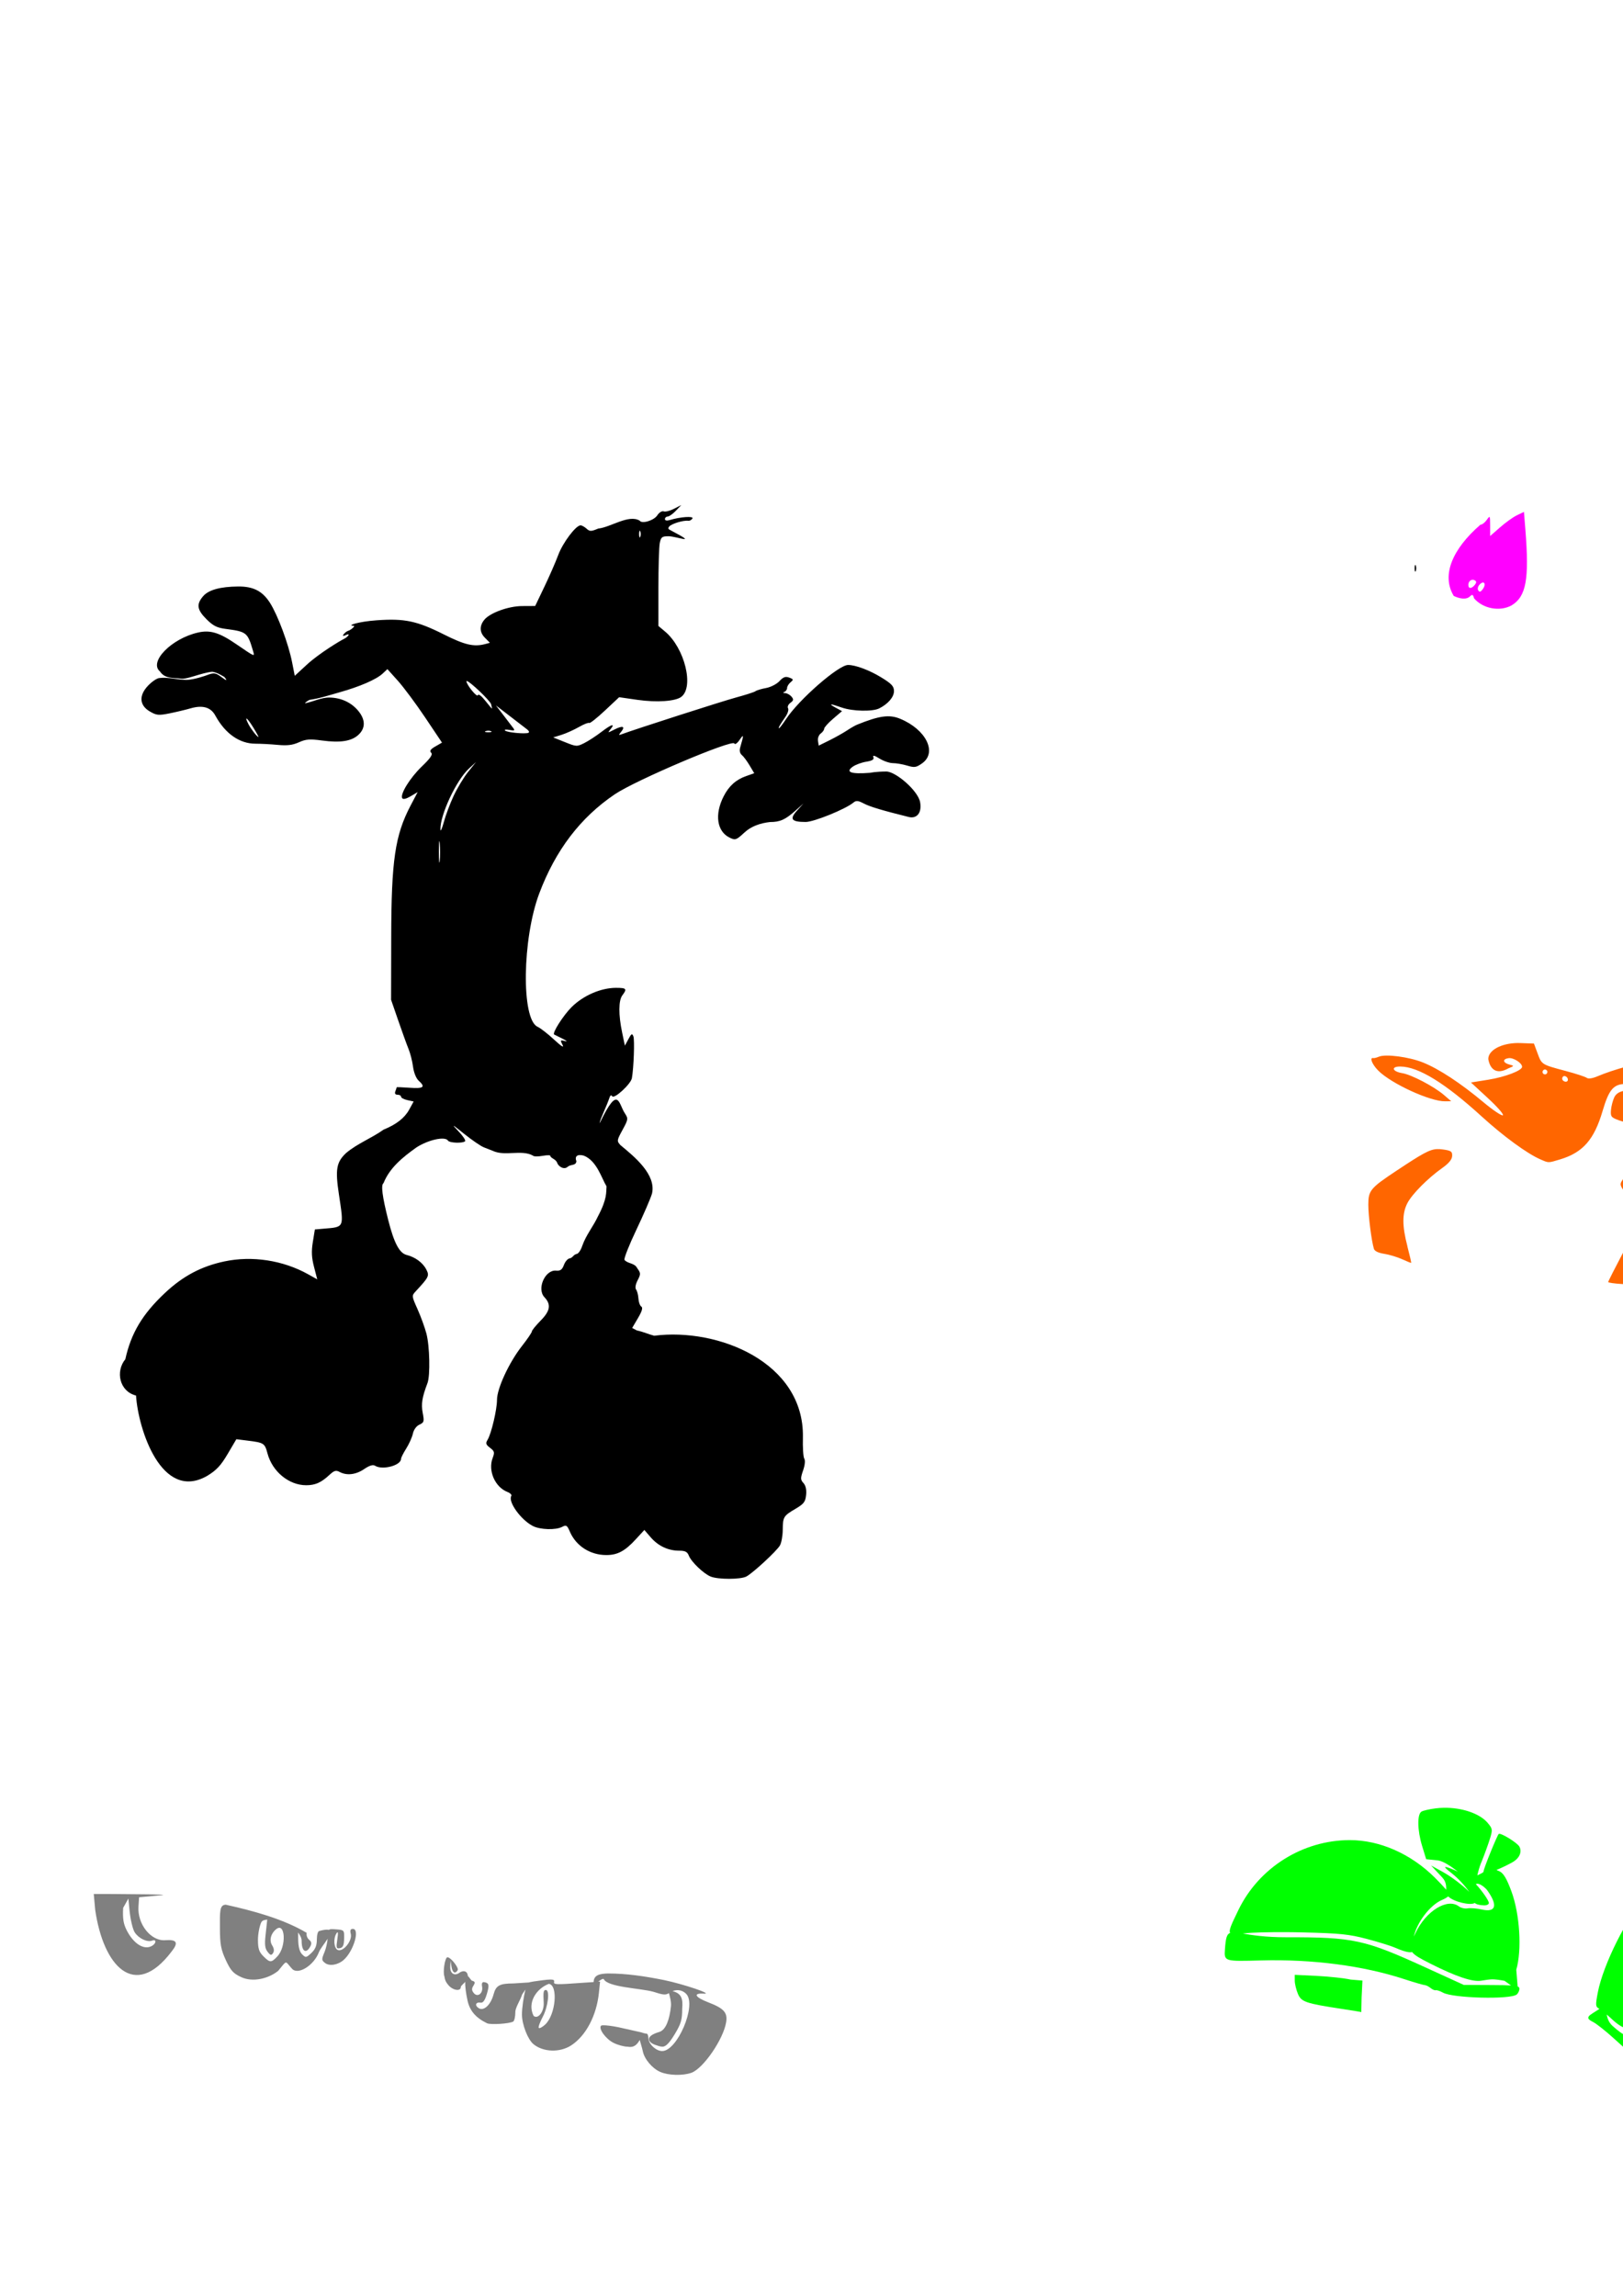 <?xml version="1.0" encoding="UTF-8" standalone="no"?>
<!-- Created with Inkscape (http://www.inkscape.org/) -->
<svg
   xmlns:dc="http://purl.org/dc/elements/1.1/"
   xmlns:cc="http://creativecommons.org/ns#"
   xmlns:rdf="http://www.w3.org/1999/02/22-rdf-syntax-ns#"
   xmlns:svg="http://www.w3.org/2000/svg"
   xmlns="http://www.w3.org/2000/svg"
   xmlns:sodipodi="http://sodipodi.sourceforge.net/DTD/sodipodi-0.dtd"
   xmlns:inkscape="http://www.inkscape.org/namespaces/inkscape"
   width="744.094"
   height="1052.362"
   id="svg2"
   sodipodi:version="0.32"
   inkscape:version="0.46"
   sodipodi:docname="DaffySkating.svg"
   inkscape:output_extension="org.inkscape.output.svg.inkscape">
  <defs
     id="defs4">
    <inkscape:perspective
       sodipodi:type="inkscape:persp3d"
       inkscape:vp_x="0 : 526.18109 : 1"
       inkscape:vp_y="0 : 1000 : 0"
       inkscape:vp_z="744.09448 : 526.18109 : 1"
       inkscape:persp3d-origin="372.04724 : 350.78739 : 1"
       id="perspective10" />
    <inkscape:perspective
       id="perspective2600"
       inkscape:persp3d-origin="372.04724 : 350.78739 : 1"
       inkscape:vp_z="744.09448 : 526.18109 : 1"
       inkscape:vp_y="0 : 1000 : 0"
       inkscape:vp_x="0 : 526.18109 : 1"
       sodipodi:type="inkscape:persp3d" />
    <inkscape:perspective
       id="perspective2746"
       inkscape:persp3d-origin="372.04724 : 350.78739 : 1"
       inkscape:vp_z="744.09448 : 526.18109 : 1"
       inkscape:vp_y="0 : 1000 : 0"
       inkscape:vp_x="0 : 526.18109 : 1"
       sodipodi:type="inkscape:persp3d" />
    <inkscape:perspective
       id="perspective3170"
       inkscape:persp3d-origin="372.04724 : 350.78739 : 1"
       inkscape:vp_z="744.09448 : 526.18109 : 1"
       inkscape:vp_y="0 : 1000 : 0"
       inkscape:vp_x="0 : 526.18109 : 1"
       sodipodi:type="inkscape:persp3d" />
    <inkscape:perspective
       id="perspective3522"
       inkscape:persp3d-origin="372.04724 : 350.78739 : 1"
       inkscape:vp_z="744.09448 : 526.18109 : 1"
       inkscape:vp_y="0 : 1000 : 0"
       inkscape:vp_x="0 : 526.18109 : 1"
       sodipodi:type="inkscape:persp3d" />
    <inkscape:perspective
       id="perspective3827"
       inkscape:persp3d-origin="372.04724 : 350.78739 : 1"
       inkscape:vp_z="744.09448 : 526.18109 : 1"
       inkscape:vp_y="0 : 1000 : 0"
       inkscape:vp_x="0 : 526.18109 : 1"
       sodipodi:type="inkscape:persp3d" />
    <inkscape:perspective
       id="perspective3933"
       inkscape:persp3d-origin="372.04724 : 350.78739 : 1"
       inkscape:vp_z="744.09448 : 526.18109 : 1"
       inkscape:vp_y="0 : 1000 : 0"
       inkscape:vp_x="0 : 526.18109 : 1"
       sodipodi:type="inkscape:persp3d" />
    <inkscape:perspective
       id="perspective4084"
       inkscape:persp3d-origin="372.04724 : 350.78739 : 1"
       inkscape:vp_z="744.09448 : 526.18109 : 1"
       inkscape:vp_y="0 : 1000 : 0"
       inkscape:vp_x="0 : 526.18109 : 1"
       sodipodi:type="inkscape:persp3d" />
    <inkscape:perspective
       id="perspective4515"
       inkscape:persp3d-origin="372.04724 : 350.78739 : 1"
       inkscape:vp_z="744.09448 : 526.18109 : 1"
       inkscape:vp_y="0 : 1000 : 0"
       inkscape:vp_x="0 : 526.18109 : 1"
       sodipodi:type="inkscape:persp3d" />
    <inkscape:perspective
       id="perspective5166"
       inkscape:persp3d-origin="372.04724 : 350.78739 : 1"
       inkscape:vp_z="744.09448 : 526.18109 : 1"
       inkscape:vp_y="0 : 1000 : 0"
       inkscape:vp_x="0 : 526.18109 : 1"
       sodipodi:type="inkscape:persp3d" />
    <inkscape:perspective
       id="perspective5261"
       inkscape:persp3d-origin="372.04724 : 350.78739 : 1"
       inkscape:vp_z="744.09448 : 526.18109 : 1"
       inkscape:vp_y="0 : 1000 : 0"
       inkscape:vp_x="0 : 526.18109 : 1"
       sodipodi:type="inkscape:persp3d" />
    <inkscape:perspective
       id="perspective5352"
       inkscape:persp3d-origin="372.04724 : 350.78739 : 1"
       inkscape:vp_z="744.09448 : 526.18109 : 1"
       inkscape:vp_y="0 : 1000 : 0"
       inkscape:vp_x="0 : 526.18109 : 1"
       sodipodi:type="inkscape:persp3d" />
    <inkscape:perspective
       id="perspective6149"
       inkscape:persp3d-origin="372.04724 : 350.78739 : 1"
       inkscape:vp_z="744.09448 : 526.18109 : 1"
       inkscape:vp_y="0 : 1000 : 0"
       inkscape:vp_x="0 : 526.18109 : 1"
       sodipodi:type="inkscape:persp3d" />
  </defs>
  <sodipodi:namedview
     id="base"
     pagecolor="#ffffff"
     bordercolor="#666666"
     borderopacity="1.0"
     gridtolerance="10000"
     guidetolerance="10"
     objecttolerance="10"
     inkscape:pageopacity="0.0"
     inkscape:pageshadow="2"
     inkscape:zoom="0.72060526"
     inkscape:cx="557.29725"
     inkscape:cy="705.18511"
     inkscape:document-units="px"
     inkscape:current-layer="layer1"
     showgrid="false"
     inkscape:window-width="1280"
     inkscape:window-height="1002"
     inkscape:window-x="1152"
     inkscape:window-y="0" />
  <g
     inkscape:label="Layer 1"
     inkscape:groupmode="layer"
     id="layer1">
    <path
       id="path2550"
       style="fill:#00ff00"
       d="M 803.602,953.413 C 803.094,955.307 802.785,957.003 802.946,957.163 C 803.307,957.525 821.992,961.572 826.164,962.195 C 829.938,962.758 831.598,960.985 832.321,955.601 L 832.852,951.632 L 826.383,949.632 C 822.829,948.534 817.033,947.082 813.508,946.413 C 802.323,944.028 805.996,943.581 803.602,953.413 z M 661.821,828.663 C 660.635,828.688 659.432,828.767 658.258,828.913 C 655.417,829.268 652.462,829.94 651.696,830.413 C 649.674,831.663 649.803,838.962 651.977,846.101 L 653.852,852.226 L 659.102,852.757 C 661.507,853.005 665.131,855.359 668.414,857.976 C 666.691,857.113 664.961,856.382 663.602,855.976 C 661.756,855.423 662.289,856.144 665.633,858.726 C 668.437,860.891 671.632,864.39 673.633,867.226 C 670.378,863.963 665.106,860.07 661.602,858.132 L 656.102,855.101 L 661.227,860.601 C 663.068,862.576 663.042,864.56 663.039,866.226 C 661.799,864.76 659.969,862.801 657.852,860.695 C 646.876,849.775 632.635,843.476 618.883,843.476 C 597.275,843.476 577.179,856.068 567.758,875.538 C 564.665,881.931 563.235,884.849 563.977,886.007 C 562.358,886.616 561.963,888.594 561.602,893.413 C 561.172,899.151 561.352,899.083 578.133,898.632 C 601.806,897.996 625.014,901.046 643.883,907.226 C 648.408,908.708 652.614,909.919 653.227,909.945 C 653.84,909.97 655.041,910.59 655.883,911.288 C 656.725,911.987 657.788,912.424 658.258,912.288 C 658.728,912.152 660.229,912.655 661.602,913.413 C 666.194,915.951 692.495,916.611 695.352,914.257 C 696.039,913.69 696.602,912.496 696.602,911.601 C 696.602,911.137 696.419,910.812 695.789,910.57 L 695.164,902.913 C 697.802,893.841 696.795,877.395 692.946,866.976 C 690.795,861.156 689.309,858.667 687.539,857.82 C 687.001,857.562 686.525,857.354 686.071,857.163 C 688.709,856.098 691.607,854.64 693.352,853.663 C 696.594,851.848 697.908,848.917 696.602,846.476 C 695.63,844.659 687.859,839.905 687.102,840.663 C 686.365,841.401 680.164,856.571 680.164,857.851 C 680.413,858.177 678.786,858.939 677.321,859.632 C 677.687,857.897 678.236,855.878 679.102,853.726 L 679.133,853.726 C 680.627,850.013 682.417,845.048 683.133,842.695 C 684.358,838.667 684.305,838.262 682.039,835.57 C 678.384,831.226 670.119,828.491 661.821,828.663 z M 773.539,842.163 C 772.325,842.16 771.113,842.206 769.946,842.288 L 764.821,842.663 L 764.383,846.82 C 763.953,850.947 764.755,859.637 765.883,864.476 C 764.69,863.833 762.972,863.586 761.977,863.507 C 762.493,861.808 762.492,859.648 762.196,858.163 C 761.874,856.554 761.602,853.707 761.602,851.851 C 761.602,849.449 760.828,848.287 759.321,848.413 C 758.416,848.489 757.271,849.044 755.852,850.038 C 753.05,852.001 752.969,855.708 755.664,860.07 C 756.924,862.108 757.525,864.493 758.477,865.538 C 757.343,866.565 756.011,867.865 754.633,869.32 C 746.105,878.323 734.974,900.498 732.539,913.351 C 731.421,919.252 731.468,919.822 733.196,920.788 C 733.219,920.801 733.265,920.836 733.289,920.851 C 731.398,921.987 728.89,923.667 728.633,923.976 C 727.723,925.073 728.079,925.66 730.383,926.851 C 731.979,927.676 736.158,930.988 739.696,934.195 L 746.133,940.007 L 753.633,940.288 C 757.876,940.443 768.766,939.447 778.789,938.007 C 799.058,935.094 812.057,934.812 825.602,937.007 C 835.882,938.673 851.237,943.512 861.602,948.32 C 869.619,952.038 869.433,952.014 870.196,948.976 C 870.478,947.849 868.645,941.739 867.789,939.07 C 868.263,938.589 868.732,937.576 868.977,936.351 C 870.069,930.887 869.654,921.088 868.071,915.007 C 865.88,906.598 862.142,900.28 855.664,894.101 C 844.878,883.812 831.245,879.079 812.102,879.007 C 799.415,878.96 793.42,880.057 782.883,884.226 L 774.008,885.882 C 777.252,884.162 782.802,881.793 786.946,880.351 C 789.772,878.751 795.22,878.828 797.977,877.32 C 800.293,875.505 786.146,873.277 786.571,872.445 C 788.789,872.909 792.372,871.463 793.289,870.226 C 793.799,869.538 794.756,867.702 795.414,866.163 L 796.602,863.382 L 792.102,866.476 C 790.508,867.572 787.423,869.233 785.477,870.413 C 787.71,868.385 790.12,866.396 792.539,864.538 C 794.687,863.009 795.62,861.582 795.414,860.195 C 795.191,858.688 794.72,857.923 794.133,857.882 C 793.379,857.83 792.434,858.954 791.571,861.195 C 791.089,862.443 788.539,865.648 786.477,868.195 C 789.832,860.543 794.913,847.41 794.446,847.007 C 791.232,844.237 782.039,842.187 773.539,842.163 z M 677.133,863.476 C 678.443,863.305 680.553,864.991 681.602,866.132 C 686.834,873.258 685.984,876.777 679.383,875.288 C 677.042,874.76 674.089,874.523 672.852,874.757 C 671.615,874.991 669.815,874.582 668.852,873.851 C 663.621,869.88 653.761,875.921 649.008,885.976 C 648.704,886.619 648.446,887.139 648.196,887.695 C 649.562,881.359 655.506,873.241 661.227,870.851 C 662.343,870.384 663.327,869.799 663.946,869.288 C 666.442,871.795 674.209,873.564 676.133,872.288 C 676.843,872.934 678.26,873.309 680.352,873.382 C 681.589,873.425 682.602,872.955 682.602,872.32 C 682.602,871.167 679.374,866.589 676.633,863.663 C 676.782,863.556 676.946,863.5 677.133,863.476 z M 766.914,867.601 C 767.692,869.223 768.742,869.204 775.789,868.788 C 778.452,868.631 779.986,868.887 781.352,870.32 C 769.843,872.101 761.07,868.152 761.227,878.07 C 759.423,880.22 763.026,886.754 764.383,888.101 C 766.199,889.48 766.758,889.777 769.664,888.288 C 767.374,892.955 763.171,890.739 759.977,885.226 C 757.435,880.839 757.317,880.196 758.508,878.288 C 759.171,877.227 759.418,875.447 759.071,874.351 C 758.575,872.79 759.079,872.127 761.383,871.257 C 763.493,870.461 766.166,869.431 766.914,867.601 z M 779.133,872.695 C 780.547,872.655 781.956,872.717 783.383,872.851 C 783.692,873.187 783.928,873.685 785.852,874.945 L 782.102,874.882 C 771.563,875.149 769.488,875.414 765.852,877.101 C 766.627,876.286 764.241,875.493 766.539,874.82 C 770.702,873.658 774.892,872.814 779.133,872.695 z M 787.102,876.038 C 788.362,876.128 788.745,876.788 790.008,877.257 C 784.362,877.459 772.942,881.16 767.539,884.101 L 767.383,882.101 C 769.981,880.799 773.677,879.246 775.602,878.632 C 777.527,878.018 782.702,876.855 787.102,876.038 z M 589.477,885.663 C 592.176,885.674 594.921,885.724 597.602,885.788 C 614.224,886.189 618.504,886.624 626.602,888.757 C 631.827,890.133 637.677,891.946 639.602,892.788 C 642.865,894.217 645.86,895.216 647.414,894.788 C 648.578,896.359 651.193,897.779 655.852,900.132 C 667.516,906.024 675.241,908.614 679.102,907.913 C 680.752,907.614 683.002,907.32 684.102,907.288 C 685.202,907.257 687.761,907.571 689.789,907.976 L 692.758,910.101 C 690.842,909.981 688.01,909.931 683.852,909.913 L 671.102,909.851 L 654.196,902.132 C 625.5,889.009 620.734,887.973 589.602,888.007 C 579.994,888.018 573.834,886.98 569.789,886.32 C 570.156,886.275 570.448,886.245 570.852,886.195 C 573.842,885.822 581.38,885.633 589.477,885.663 z M 773.258,887.726 L 782.383,890.413 C 790.348,895.562 796.961,903.788 799.852,911.663 C 794.837,903.18 785.235,894.634 777.539,890.757 C 775.866,889.914 774.436,888.715 773.258,887.726 z M 593.602,905.226 L 593.602,907.882 C 593.602,909.347 594.263,912.056 595.039,913.913 C 596.604,917.659 598.504,918.315 615.602,920.913 C 620.277,921.624 624.102,922.247 624.102,922.32 C 624.102,922.392 624.182,919.354 624.258,915.538 L 624.633,907.851 L 619.258,907.413 C 616.432,906.77 609.489,906.012 603.852,905.726 L 593.602,905.226 z M 801.696,920.757 L 801.852,922.195 L 810.914,922.882 C 826.341,924.047 842.941,928.429 857.352,935.101 C 852.392,934.266 846.371,933.225 841.008,931.507 C 826.803,926.957 816.391,925.476 798.352,925.476 C 781.719,925.476 767.12,927.117 753.227,930.538 C 748.889,931.606 744.932,932.476 744.446,932.476 C 743.959,932.476 741.677,930.781 739.352,928.695 C 737.499,927.032 736.922,925.073 736.633,923.413 C 737.454,924.113 738.301,924.875 739.102,925.632 C 741.313,927.72 743.893,929.431 744.852,929.445 C 745.81,929.458 753.46,928.104 761.852,926.413 C 770.243,924.722 782.007,923.071 787.977,922.757 L 798.821,922.195 L 801.696,920.757 z" />
    <path
       style="fill:#000000"
       d="M 312.359,231.496 L 309.015,233.215 C 307.178,234.164 305.07,234.699 304.296,234.402 C 303.497,234.095 302.206,234.905 301.327,236.246 C 299.78,238.608 294.256,240.256 293.265,238.652 C 288.197,235.652 279.932,241.719 274.296,242.277 C 270.955,243.673 270.385,243.661 268.89,242.309 C 267.97,241.476 266.751,240.809 266.171,240.809 C 264.011,240.809 258.03,248.749 255.921,254.434 C 254.721,257.668 251.85,264.224 249.546,269.027 L 245.359,277.777 L 239.359,277.809 C 233.138,277.836 224.696,280.893 222.077,284.059 C 219.75,286.873 219.841,289.853 222.296,292.309 L 224.609,294.652 L 222.484,295.215 C 217.27,296.614 213.076,295.629 203.546,290.84 C 191.088,284.58 185.453,283.42 172.609,284.34 C 164.205,284.941 158.609,286.806 162.14,286.84 C 163.158,286.85 160.76,288.859 159.64,289.152 C 158.295,289.504 155.92,292.299 158.202,291.246 C 161.305,289.815 159.336,292.073 157.796,292.809 C 156.139,293.6 146.465,299.372 140.734,304.621 L 135.14,309.777 L 133.921,303.59 C 132.253,295.11 127.359,281.989 123.796,276.371 C 120.355,270.945 116.16,268.776 109.14,268.84 C 100.95,268.914 95.607,270.41 93.14,273.277 C 89.934,277.004 90.309,279.478 94.671,283.84 C 97.685,286.854 99.475,287.762 103.421,288.277 C 113.052,289.534 113.505,289.906 115.921,298.09 C 116.852,301.245 117.265,301.373 108.14,295.152 C 100.469,289.923 96.343,288.694 90.827,289.934 C 78.604,292.68 68.089,303.435 73.359,307.809 C 75.575,311.176 79.358,310.648 83.359,311.09 C 85.016,311.254 88.584,310.036 91.296,309.246 C 94.39,308.345 96.52,307.932 97.39,307.934 C 99.39,308.273 101.14,309.288 102.859,310.309 C 104.416,312.185 103.93,312.175 101.421,310.277 C 98.287,307.831 97.257,308.662 93.859,309.84 C 90.834,310.85 86.53,311.945 84.359,311.59 C 80.32,311.398 76.695,310.326 73.077,310.809 C 72.085,310.809 69.782,312.329 67.984,314.184 C 63.556,318.752 63.85,323.311 68.734,326.152 C 71.732,327.897 72.7,328.011 77.734,326.996 C 80.836,326.371 85.188,325.33 87.421,324.684 C 92.884,323.103 96.64,324.179 98.702,327.965 C 103.238,336.292 109.803,340.904 117.171,340.902 C 119.483,340.902 124.007,341.127 127.234,341.434 C 131.605,341.848 134.104,341.576 136.984,340.277 C 140.209,338.823 141.959,338.671 147.609,339.434 C 156.099,340.579 161.212,339.762 164.39,336.777 C 167.648,333.717 167.573,329.79 164.171,325.746 C 160.98,321.953 156.378,319.849 151.14,319.746 C 147.249,319.666 143.44,321.713 139.859,322.371 C 139.859,322.096 140.759,321.397 141.859,320.809 C 146.516,320.158 150.862,318.702 155.359,317.434 C 164.898,314.774 172.564,311.458 175.484,308.715 L 177.609,306.715 L 182.359,311.996 C 184.984,314.91 190.63,322.488 194.89,328.84 L 202.64,340.402 L 199.609,342.152 C 197.363,343.441 196.844,344.2 197.671,345.027 C 198.498,345.855 197.393,347.491 193.452,351.277 C 187.973,356.542 183.309,364.102 184.421,365.902 C 184.812,366.534 186.256,366.181 188.265,364.996 L 191.484,363.09 L 188.265,369.215 C 181.096,382.861 179.417,394.395 179.359,429.777 L 179.296,458.277 L 182.577,467.777 C 184.382,473.011 186.504,478.884 187.296,480.809 C 188.088,482.734 189.024,486.384 189.359,488.934 C 189.714,491.645 190.777,494.304 191.921,495.34 C 195.191,498.299 194.222,499.081 187.859,498.621 C 184.559,498.382 181.859,498.275 181.859,498.402 C 181.859,498.53 181.599,499.345 181.265,500.215 C 180.867,501.253 181.21,501.809 182.265,501.809 C 183.149,501.809 183.859,502.208 183.859,502.715 C 183.859,503.221 185.177,503.929 186.765,504.277 L 189.64,504.902 L 187.609,508.621 C 185.476,512.49 181.745,515.4 175.859,517.809 C 170.412,521.708 163.758,524.197 158.64,528.559 C 154.231,532.717 153.655,536.038 155.359,547.34 C 157.72,563.01 157.977,562.398 148.359,563.215 L 144.359,563.559 L 143.421,569.34 C 142.714,573.71 142.872,576.512 143.984,580.777 L 145.452,586.434 L 141.296,584.121 C 129.775,577.682 115.615,575.51 102.859,578.215 C 92.278,580.458 83.85,584.94 75.609,592.684 C 65.295,602.375 60.104,611.06 57.452,623.059 C 52.893,628.58 54.701,637.775 62.363,639.699 C 63.376,655.174 74.055,688.35 94.859,676.59 C 99.209,673.97 101.195,671.866 104.359,666.496 L 108.359,659.715 L 113.359,660.34 C 121.018,661.287 121.369,661.494 122.64,666.246 C 124.864,674.564 132.465,680.809 140.39,680.809 C 144.518,680.809 147.258,679.59 151.015,676.09 C 153.193,674.061 154.028,673.819 155.702,674.715 C 158.983,676.471 163.137,675.995 166.952,673.402 C 169.379,671.753 170.98,671.256 171.952,671.871 C 175.324,674.005 183.859,671.738 183.859,668.715 C 183.859,668.185 184.929,666.062 186.234,663.996 C 187.538,661.93 188.923,658.849 189.296,657.152 C 189.7,655.313 190.907,653.66 192.296,653.027 C 194.425,652.057 194.546,651.573 193.796,647.621 C 193.024,643.554 193.511,640.508 195.984,633.996 C 197.304,630.519 197.006,616.962 195.484,611.246 C 194.742,608.461 192.925,603.44 191.421,600.09 C 188.757,594.152 188.717,593.935 190.515,591.996 C 196.671,585.355 196.949,584.825 195.421,581.871 C 193.804,578.745 190.357,576.234 186.421,575.246 C 183.098,574.412 180.638,569.727 177.984,559.215 C 175.247,548.379 174.578,543.112 175.827,542.34 C 178.677,535.243 184.609,530.485 190.859,525.996 C 196.378,522.431 204.099,520.752 205.39,522.84 C 206.064,523.93 212.201,524.154 213.234,523.121 C 213.611,522.743 212.214,520.665 210.14,518.496 C 206.801,515.004 207.103,515.157 212.859,519.777 C 216.434,522.647 220.484,525.415 221.859,525.934 C 223.234,526.452 225.034,527.15 225.859,527.496 C 231.468,530.179 238.951,526.818 244.296,529.684 C 244.59,530.159 246.63,530.21 248.827,529.809 C 251.024,529.407 252.589,529.46 252.296,529.934 C 252.834,531.08 254.445,531.176 255.327,532.715 C 256.068,535.049 258.83,536.243 260.234,534.84 C 261.931,533.512 263.919,534.49 264.265,532.34 C 263.356,529.972 264.701,528.94 267.64,529.715 C 273.648,532.126 275.734,539.932 278.077,543.809 C 277.836,546.507 278.491,549.317 274.202,557.434 C 272.019,562.149 268.65,566.15 266.952,571.059 C 266.28,573.121 265.078,574.809 264.296,574.809 C 262.801,575.209 262.801,576.32 261.296,576.809 C 260.423,576.809 259.185,578.137 258.577,579.746 C 257.712,582.039 256.927,582.605 254.921,582.434 C 249.853,582 246.01,590.816 249.609,594.621 C 252.715,597.906 252.296,600.822 248.015,605.184 C 245.744,607.497 243.859,609.782 243.859,610.277 C 243.859,610.772 241.806,613.801 239.296,616.996 C 233.402,624.499 227.859,636.44 227.859,641.652 C 227.859,646.151 225.25,657.205 223.515,660.027 C 222.565,661.572 222.763,662.202 224.671,663.652 C 226.71,665.201 226.85,665.733 225.859,668.34 C 223.652,674.142 226.955,681.695 232.671,683.902 C 233.942,684.393 234.733,685.21 234.421,685.715 C 232.813,688.317 238.717,696.584 244.234,699.465 C 247.596,701.221 254.822,701.446 257.765,699.871 C 259.587,698.896 260,699.142 261.234,702.027 C 264.055,708.625 270.54,712.809 277.984,712.809 C 283.12,712.809 286.532,710.979 291.452,705.621 L 295.421,701.309 L 298.359,704.715 C 301.805,708.681 306.365,710.809 311.359,710.809 C 314.12,710.809 315.114,711.312 315.796,713.059 C 316.923,715.944 322.627,721.402 325.859,722.684 C 329.33,724.061 339.534,724.041 342.171,722.652 C 345.181,721.067 356.092,710.975 357.577,708.402 C 358.245,707.245 358.831,704.059 358.859,701.309 C 358.92,695.291 359.183,694.867 364.796,691.559 C 368.551,689.345 369.254,688.397 369.577,685.246 C 369.825,682.83 369.39,680.948 368.359,679.809 C 366.965,678.268 366.971,677.57 368.202,673.996 C 369.033,671.585 369.246,669.411 368.734,668.621 C 368.26,667.891 367.979,663.484 368.109,658.809 C 368.697,624.49 329.287,608.522 299.921,612.277 C 297.364,611.621 295.225,610.561 291.952,609.84 L 289.827,608.715 L 292.515,604.152 C 294.377,600.976 294.815,599.397 294.015,598.902 C 293.384,598.512 292.805,596.865 292.702,595.246 C 292.6,593.627 292.125,591.769 291.64,591.121 C 291.1,590.4 291.35,588.761 292.327,586.871 C 293.81,584.004 293.796,583.585 292.14,581.309 C 290.908,578.8 287.846,579.378 286.296,577.496 C 286.022,576.783 288.47,570.596 291.734,563.746 C 294.997,556.896 298.244,549.42 298.921,547.121 C 300.958,538.282 290.64,530.037 284.452,524.902 C 282.732,523.001 282.783,522.75 285.421,517.902 C 288.039,513.092 288.074,512.767 286.484,510.34 C 283.489,505.769 283.56,497.043 275.14,514.434 C 274.604,515.54 274.992,513.834 276.327,510.809 C 277.663,507.784 279.019,504.424 279.359,503.34 C 279.759,502.061 280.214,501.756 280.671,502.496 C 281.564,503.94 289.212,496.929 289.702,494.215 C 290.545,489.551 291.009,476.643 290.39,475.059 C 289.811,473.578 289.474,473.767 288.109,476.309 L 286.484,479.309 L 285.234,473.309 C 283.523,465.212 283.547,458.6 285.327,456.246 C 287.59,453.255 287.231,452.809 282.421,452.809 C 275.497,452.809 267.34,456.347 262.015,461.684 C 258.139,465.567 253.027,473.646 254.077,474.215 C 254.238,474.302 255.934,475.14 257.859,476.09 C 259.784,477.04 260.331,477.547 259.046,477.215 C 256.867,476.651 256.767,476.777 257.921,478.965 C 258.722,480.482 257.355,479.635 254.046,476.559 C 251.234,473.944 247.822,471.276 246.452,470.652 C 238.938,467.228 239.406,430.323 247.234,409.527 C 254.693,389.71 266.079,374.766 281.859,364.09 C 291.425,357.618 335.998,338.697 336.702,340.809 C 336.92,341.46 337.995,340.726 339.077,339.152 C 341.053,336.282 341.072,336.679 339.359,342.621 C 338.927,344.118 339.214,345.363 340.14,346.121 C 340.93,346.768 342.506,348.912 343.671,350.871 L 345.796,354.434 L 342.077,355.746 C 337.421,357.385 334.206,360.265 331.796,364.965 C 327.516,373.31 328.657,381.158 334.577,383.996 C 337.131,385.22 337.565,385.069 341.265,381.652 C 344.437,378.667 348.697,377.301 352.984,376.809 C 357.667,376.809 360.072,375.717 364.859,371.434 L 368.359,368.309 L 365.39,371.59 C 361.871,375.483 362.837,376.77 369.359,376.777 C 373.164,376.782 387.637,370.908 391.296,367.871 C 392.522,366.853 393.411,366.949 396.077,368.34 C 398.857,369.79 404.649,371.528 416.64,374.496 C 420.171,375.37 422.719,372.795 421.859,367.777 C 420.94,362.422 410.633,353.65 406.359,353.652 C 401.621,353.655 398.859,354.246 398.859,354.246 C 390.119,354.923 387.409,353.936 391.015,351.402 C 392.308,350.493 395.078,349.489 397.171,349.152 C 399.938,348.707 400.824,348.141 400.421,347.09 C 400.025,346.058 400.83,346.229 403.234,347.715 C 405.086,348.86 407.837,349.809 409.359,349.809 C 410.88,349.809 413.844,350.311 415.921,350.934 C 419.264,351.935 420.062,351.818 422.796,349.871 C 429.783,344.896 424.557,334.368 412.671,329.465 C 407.716,327.421 403.081,328.066 392.859,332.215 C 392.034,332.55 390.009,333.713 388.359,334.809 C 386.709,335.904 383.109,337.942 380.359,339.309 L 375.359,341.777 L 375.015,339.59 C 374.825,338.39 375.388,336.887 376.265,336.246 C 377.142,335.605 377.859,334.611 377.859,334.027 C 377.859,333.443 379.704,331.39 381.952,329.465 L 386.046,325.965 L 383.202,324.434 C 379.565,322.462 380.49,322.414 385.859,324.309 C 390.873,326.078 400.077,326.277 403.171,324.684 C 407.232,322.592 409.859,319.49 409.859,316.777 C 409.859,314.587 408.802,313.445 404.109,310.559 C 398.704,307.235 392.303,304.821 388.827,304.809 C 384.476,304.793 366.359,320.585 360.421,329.559 C 358.874,331.896 357.405,333.809 357.171,333.809 C 356.665,333.809 357.524,332.291 360.109,328.559 C 361.153,327.05 361.69,325.289 361.296,324.652 C 360.902,324.015 361.368,322.908 362.359,322.184 C 363.845,321.097 363.938,320.603 362.89,319.34 C 362.191,318.498 360.879,317.758 359.984,317.715 C 358.947,317.665 358.813,317.473 359.609,317.152 C 360.296,316.875 360.859,316.052 360.859,315.34 C 360.859,314.628 361.579,313.471 362.452,312.746 C 363.876,311.564 363.81,311.323 361.827,310.59 C 360.119,309.958 359.112,310.323 357.359,312.215 C 356.111,313.561 353.356,314.988 351.234,315.371 C 349.111,315.754 346.909,316.421 346.359,316.84 C 345.809,317.259 341.759,318.555 337.359,319.746 C 330.952,321.481 291.073,334.302 284.859,336.621 C 283.563,337.105 283.562,336.943 284.765,335.465 C 286.842,332.912 285.475,332.452 281.702,334.402 C 278.636,335.988 278.487,335.973 279.765,334.434 C 282.261,331.424 280.444,331.875 275.859,335.402 C 273.39,337.302 269.784,339.66 267.859,340.621 C 264.471,342.312 264.214,342.27 259.015,340.184 L 253.64,338.027 L 257.515,336.809 C 259.644,336.133 263.218,334.51 265.484,333.215 C 267.749,331.92 269.85,331.112 270.14,331.402 C 270.43,331.693 273.639,329.17 277.265,325.777 L 283.859,319.59 L 292.327,320.809 C 301.127,322.058 309.565,321.48 312.296,319.465 C 318.327,315.014 313.923,297.076 304.952,289.527 L 301.859,286.934 L 301.859,269.496 C 301.859,259.904 302.14,250.652 302.484,248.934 C 303.035,246.174 303.504,245.809 306.484,245.809 C 310.219,245.809 320.618,249.995 307.827,243.277 C 306.392,242.523 306.018,242.315 306.827,241.34 C 307.904,240.042 313.339,238.414 315.546,238.715 C 316.192,238.803 317.053,238.329 317.452,237.684 C 318.2,236.474 312,236.892 307.109,238.371 C 305.712,238.793 304.859,238.626 304.859,237.934 C 304.859,237.319 305.421,236.787 306.109,236.777 C 306.796,236.768 308.484,235.571 309.859,234.121 L 312.359,231.496 z M 293.327,243.246 C 293.393,243.255 293.468,243.365 293.546,243.559 C 293.823,244.246 293.823,245.371 293.546,246.059 C 293.269,246.746 293.015,246.184 293.015,244.809 C 293.015,243.949 293.131,243.395 293.265,243.277 C 293.285,243.26 293.305,243.243 293.327,243.246 z M 213.984,312.152 C 215.174,312.126 224.721,321.118 225.171,322.84 C 225.455,323.924 225.601,324.809 225.515,324.809 C 225.429,324.809 224.037,323.147 222.421,321.121 C 220.667,318.922 219.327,317.933 219.077,318.684 C 218.701,319.813 213.859,313.871 213.859,312.277 C 213.859,312.191 213.904,312.154 213.984,312.152 z M 227.359,323.34 L 233.827,328.309 C 237.376,331.05 240.936,333.799 241.734,334.402 C 242.531,335.006 242.761,335.677 242.265,335.902 C 240.814,336.562 232.449,335.76 231.546,334.871 C 231.092,334.424 231.992,334.294 233.546,334.59 C 235.86,335.03 236.168,334.871 235.296,333.715 C 234.711,332.939 232.686,330.275 230.796,327.809 L 227.359,323.34 z M 113.015,329.371 C 113.348,329.404 114.496,330.84 116.077,333.402 C 117.569,335.819 118.652,337.809 118.484,337.809 C 117.877,337.809 115.106,334.253 113.921,331.965 C 112.993,330.172 112.756,329.345 113.015,329.371 z M 223.859,334.934 C 224.312,334.934 224.765,335.014 225.109,335.152 C 225.796,335.43 225.234,335.652 223.859,335.652 C 222.484,335.652 221.921,335.43 222.609,335.152 C 222.952,335.014 223.405,334.934 223.859,334.934 z M 218.234,349.309 L 214.577,353.871 C 212.574,356.377 209.605,361.327 207.952,364.871 C 206.3,368.415 204.291,373.784 203.484,376.809 C 202.676,379.834 201.957,381.384 201.921,380.246 C 201.71,373.624 209.201,357.628 214.984,352.309 L 218.234,349.309 z M 201.421,385.527 C 201.476,385.515 201.543,385.855 201.609,386.59 C 201.82,388.942 201.823,392.542 201.609,394.59 C 201.394,396.638 201.199,394.709 201.202,390.309 C 201.205,387.284 201.3,385.553 201.421,385.527 z"
       id="path6285"
       sodipodi:nodetypes="ccssccssscccscccsssssscccssssssssccsccccccsssssssssssccccccccccsssccccccsssssssscccccsccccccssccccccssssssssssssssssssccsssssccsccccccccccsssssssssssssssscccssssssssssscccccssssccsccsssssssscccssssssssssssssscccsscccccsssszzcsssssssssscccsscccsssssssssssssssssssssssssscccsscccscccssssssssscccssssccssssscccssssscccsssccssscccssscccsssc" />
    <path
       style="fill:#808080"
       d="M 42.986,868.17 L 43.642,875.42 C 47.344,901.153 61.642,917.054 78.674,894.545 C 81.949,890.44 81.106,888.963 75.736,889.358 C 69.163,889.841 62.903,881.932 63.486,873.889 L 63.767,869.67 L 70.267,869.077 C 76.682,868.507 76.665,868.497 67.736,868.327 L 49.892,868.17 L 42.986,868.17 z M 58.861,870.264 L 59.392,875.733 C 59.79,879.891 60.872,884.398 61.767,885.764 C 63.599,888.56 67.497,890.417 69.767,889.545 C 71.808,888.762 71.703,890.83 69.642,891.983 C 66.024,894.008 61.28,891.065 58.08,884.795 C 56.576,881.849 56.203,879.41 56.455,874.545 L 58.861,870.264 z M 103.486,873.077 C 100.645,873.226 100.792,876.001 100.83,884.17 C 100.862,891.219 101.304,893.658 103.517,898.452 C 105.73,903.243 106.929,904.578 110.486,906.233 C 115.77,908.79 123.153,906.991 127.549,903.389 C 131.911,898.176 130.465,898.779 133.924,902.483 C 136.685,905.441 143.919,900.908 146.205,894.858 C 146.768,893.366 148.824,890.873 150.205,888.702 C 150.035,890.63 149.462,893.163 148.767,894.827 C 147.385,898.136 147.405,898.548 149.017,899.795 C 151.078,901.39 154.986,900.719 157.642,898.327 C 162.155,894.262 165.097,884.17 161.767,884.17 C 160.67,884.17 160.402,884.811 160.83,886.514 C 161.595,889.564 157.381,894.801 154.924,893.858 C 153.071,893.147 152.7,888.571 154.299,886.17 C 154.998,885.121 155.103,885.969 154.642,889.014 C 154.057,892.884 154.192,893.33 155.83,893.014 C 157.231,892.744 157.691,891.71 157.767,888.67 C 157.866,884.738 157.816,884.659 154.08,884.389 C 152.169,884.251 151.212,884.191 150.736,884.639 C 149.969,884.387 148.577,884.509 146.267,885.17 C 145.739,885.322 145.267,886.879 145.267,888.983 C 145.267,891.779 144.609,893.471 142.767,895.202 C 140.38,897.445 140.153,897.462 138.517,895.827 C 137.347,894.657 136.752,892.424 136.705,888.889 L 136.674,885.827 C 137.442,886.863 138.299,888.266 138.299,889.67 C 138.299,894.836 140.469,895.566 142.236,892.264 C 142.996,890.845 142.833,890.071 141.674,889.108 C 140.822,888.401 140.349,886.984 140.611,885.983 C 129.701,879.528 116.041,875.877 103.486,873.077 z M 122.517,879.92 C 122.418,880.883 122.073,884.145 121.736,887.17 C 121.27,891.346 121.489,893.152 122.674,894.67 C 123.97,896.332 124.399,896.442 125.174,895.264 C 125.782,894.338 125.658,893.124 124.799,891.764 C 123.362,889.491 124.092,886.397 126.549,884.358 C 130.845,880.792 131.42,892.244 127.174,896.764 C 124.359,899.76 123.78,899.746 120.736,896.702 C 118.772,894.738 118.267,893.247 118.267,889.17 C 118.267,886.368 118.995,882.688 119.861,881.014 C 120.489,880.079 121.716,880.032 122.517,879.92 z M 205.142,897.17 C 204.012,897.17 202.942,903.85 203.736,905.92 C 204.017,907.756 204.442,908.607 205.674,910.077 C 207.82,912.448 211.267,912.887 211.267,910.795 C 211.267,910.315 212.388,909.477 213.299,908.452 C 213.181,910.582 213.638,913.724 214.33,916.952 C 215.342,921.671 218.086,924.899 223.267,927.42 C 224.895,928.213 233.69,927.634 235.299,926.639 C 235.835,926.307 236.267,924.344 236.267,922.264 C 236.267,920.184 238.621,916.764 239.392,914.202 L 240.892,911.983 C 240.064,915.299 239.282,920.395 239.299,923.483 C 239.322,928.023 241.982,934.859 244.549,936.983 C 249.03,940.691 256.654,940.953 261.861,937.577 C 268.601,933.206 273.493,923.951 274.58,913.483 L 275.111,908.327 L 274.267,908.389 C 275.148,907.673 276.363,906.809 276.799,907.17 C 278.512,910.932 293.602,911.358 299.517,912.983 C 303.97,914.452 305.233,914.581 306.674,913.608 C 307.106,915.07 307.827,917.716 307.611,919.67 C 306.97,925.467 305.398,930.493 302.236,931.42 C 294.93,933.564 297.442,936.534 300.955,937.514 C 301.454,937.654 302.569,938.17 303.736,938.17 C 305.247,938.17 306.866,936.517 309.33,932.452 C 312.264,927.61 312.766,925.824 312.767,920.702 C 313.174,916.322 312.483,913.719 308.33,912.702 C 310.587,911.792 313.057,912.255 314.705,914.077 C 319.426,919.293 310.522,940.17 303.58,940.17 C 300.737,940.17 297.267,936.872 297.267,934.17 C 297.267,933.07 296.866,932.17 296.361,932.17 C 295.856,932.17 294.756,931.896 293.924,931.577 L 283.455,929.233 C 280.514,928.638 277.778,928.309 276.424,928.358 C 275.972,928.374 275.683,928.442 275.58,928.545 C 274.257,929.868 277.708,934.616 281.299,936.42 C 283.212,937.382 286.117,938.169 287.767,938.17 C 291.023,938.806 292.353,936.682 293.299,935.077 C 293.788,936.908 294.419,938.841 294.705,940.264 C 295.432,943.882 299.054,948.144 302.705,949.733 C 306.43,951.355 312.908,951.55 316.955,950.139 C 322.397,948.242 331.704,934.688 332.924,926.889 C 333.609,922.506 331.88,920.602 324.767,917.858 C 318.537,915.454 317.57,913.521 322.767,913.858 C 327.162,914.143 313.469,909.504 304.33,907.608 C 295.894,905.927 287.327,904.586 278.705,904.608 C 275.255,904.706 272.185,905.172 272.174,908.545 L 267.455,908.858 C 254.469,909.79 253.752,909.787 254.049,908.358 C 254.184,907.707 253.795,907.386 252.361,907.389 C 251.501,907.391 250.251,907.527 248.549,907.733 C 245.68,908.081 243.148,908.5 242.392,908.733 L 235.424,909.17 C 229.015,909.194 227.383,910.111 226.299,914.139 C 224.987,919.012 221.809,921.979 219.486,920.514 C 217.503,919.263 218.076,917.596 220.361,917.983 C 221.443,918.166 222.326,916.936 223.174,914.108 C 224.438,909.889 224.236,908.916 221.924,908.577 C 221.079,908.453 220.747,909.161 221.017,910.577 C 221.606,913.655 219.011,915.747 217.236,913.608 C 216.226,912.391 216.182,911.589 217.049,910.202 C 217.979,908.712 217.828,908.289 216.299,907.889 C 216.042,907.759 214.784,905.857 214.517,905.827 C 214.345,903.596 212.801,903.059 210.955,904.045 C 208.532,906.038 206.247,904.724 206.424,901.452 L 206.58,898.67 L 206.986,901.42 C 207.415,904.253 208.663,904.996 209.83,903.108 C 210.488,902.043 206.641,897.17 205.142,897.17 z M 251.642,909.358 C 255.964,909.975 254.77,923.489 249.986,927.983 C 248.699,929.193 247.347,929.906 247.017,929.577 C 246.688,929.247 247.528,926.928 248.861,924.42 C 251.29,919.853 252.165,912.17 250.267,912.17 C 249.151,912.17 248.998,913.134 249.267,917.983 C 249.495,922.078 246.7,925.753 244.642,924.045 C 241.576,917.937 245.965,911.498 251.642,909.358 z"
       id="path2540" />
    <path
       style="fill:#ff6600"
       d="M 695.768,478.102 C 688.281,478.207 682.331,481.381 682.331,485.446 C 683.062,489.794 685.818,492.92 691.518,489.727 C 694.298,488.601 694.298,488.579 692.018,487.977 C 688.951,487.167 688.725,485.453 691.643,485.04 C 693.868,484.724 697.831,487.263 697.831,489.008 C 697.831,490.715 690.043,493.678 682.362,494.915 L 674.393,496.196 L 682.206,503.415 C 686.504,507.378 689.569,510.887 689.018,511.227 C 688.467,511.567 684.492,508.897 680.175,505.29 C 669.64,496.487 659.791,490.015 652.425,487.04 C 646.031,484.457 635.221,483.043 632.143,484.383 C 631.145,484.818 629.993,485.096 629.581,485.008 C 627.754,484.621 629.097,487.962 631.893,490.758 C 637.879,496.744 655.694,504.921 662.55,504.821 L 665.331,504.79 L 661.956,501.883 C 657.389,497.978 647.084,492.599 642.893,491.915 C 638.27,491.159 637.583,488.852 641.987,488.883 C 650.288,488.942 662.448,496.399 679.331,511.79 C 689.233,520.816 700.115,528.778 706.175,531.415 C 710.106,533.125 709.626,533.144 715.268,531.446 C 725.702,528.306 730.877,522.401 734.737,509.258 C 737.65,499.339 739.791,496.852 745.456,496.852 C 749.884,496.852 754.704,498.67 758.05,501.602 C 761.19,504.354 758.88,504.752 754.362,502.227 C 748.345,498.864 741.903,499.19 740.112,502.946 C 739.435,504.365 738.733,507.009 738.581,508.821 C 738.327,511.842 738.662,512.233 742.331,513.571 C 750.371,516.503 768.985,516.507 770.112,513.571 C 770.82,511.726 769.003,501.005 767.143,496.071 C 764.985,490.345 760.737,486.852 755.925,486.852 C 752.102,486.852 739.404,490.362 732.487,493.321 C 730.118,494.334 728.205,494.624 727.487,494.071 C 726.848,493.578 722.506,492.158 717.831,490.915 C 706.729,487.961 706.839,488.017 704.925,482.821 L 703.268,478.352 L 697.3,478.133 C 696.788,478.112 696.267,478.095 695.768,478.102 z M 708.143,490.258 C 708.572,490.193 709.027,490.399 709.268,490.79 C 709.59,491.31 709.414,491.999 708.893,492.321 C 708.372,492.643 707.684,492.467 707.362,491.946 C 707.04,491.425 707.216,490.736 707.737,490.415 C 707.867,490.334 708,490.28 708.143,490.258 z M 717.05,493.258 C 717.815,493.136 718.831,493.897 718.831,494.915 C 718.831,495.99 717.469,496.178 716.518,495.227 C 716.167,494.875 716.126,494.178 716.425,493.696 C 716.584,493.437 716.794,493.299 717.05,493.258 z M 658.893,526.727 C 655.391,526.851 651.956,528.875 640.3,536.602 C 628.244,544.593 627.322,545.72 627.331,552.227 C 627.338,557.419 628.769,568.716 629.893,572.446 C 630.203,573.474 631.94,574.321 634.581,574.727 C 636.9,575.083 640.6,576.196 642.8,577.196 C 645,578.196 646.88,578.958 646.987,578.883 C 647.094,578.809 646.306,575.394 645.237,571.321 L 645.268,571.321 C 642.813,561.967 642.799,556.221 645.237,551.508 C 647.384,547.359 654.542,540.132 661.237,535.383 C 664.229,533.261 665.698,531.491 665.768,529.883 C 665.859,527.807 665.299,527.414 661.425,526.883 C 660.505,526.757 659.702,526.698 658.893,526.727 z M 748.018,535.29 C 746.083,535.29 745.3,535.804 745.3,537.071 C 745.3,538.048 744.643,539.786 743.831,540.946 C 742.47,542.888 742.618,543.427 745.675,547.446 C 749.995,553.126 751.3,555.668 751.3,558.383 C 751.3,559.604 748.15,566.557 744.3,573.852 C 740.45,581.147 737.3,587.37 737.3,587.665 C 737.3,587.96 740.112,588.376 743.55,588.571 C 746.987,588.766 750.744,588.996 751.893,589.102 C 753.666,589.265 755.072,586.936 761.143,573.852 C 765.081,565.365 768.3,557.789 768.3,557.008 C 768.3,555.116 763.81,549.18 756.612,541.54 C 752.197,536.853 750.054,535.29 748.018,535.29 z"
       id="path6205" />
    <path
       style="fill:#ff00ff"
       d="M 698.686,234.639 L 695.436,236.202 C 693.647,237.071 690.16,239.587 687.686,241.764 L 683.186,245.702 L 683.186,240.889 C 683.186,236.253 683.125,236.183 681.624,238.327 C 680.767,239.549 679.454,240.546 678.686,240.546 C 665.88,251.683 660.739,263.644 666.499,273.171 C 669.18,274.443 672.26,275.066 674.03,273.296 C 675.007,272.319 675.36,272.54 675.811,274.264 C 679.887,279.027 687.575,280.459 692.999,277.514 C 699.719,273.417 701.148,265.598 699.342,242.827 L 698.686,234.639 z M 675.155,265.764 C 675.506,265.755 675.9,265.861 676.249,266.077 C 676.965,266.52 676.924,267.175 676.124,268.139 C 674.613,269.96 673.186,269.944 673.186,268.108 C 673.186,266.764 674.101,265.794 675.155,265.764 z M 679.967,267.014 C 680.819,267.068 680.993,268.429 679.811,270.046 C 678.821,271.399 678.298,271.547 677.717,270.608 C 677.28,269.9 677.584,268.71 678.436,267.858 C 679.049,267.245 679.58,266.99 679.967,267.014 z"
       id="path6175" />
    <path
       style="fill:#000000"
       d="M 648.576,260.498 C 648.576,259.123 648.803,258.56 649.081,259.248 C 649.358,259.935 649.358,261.06 649.081,261.748 C 648.803,262.435 648.576,261.873 648.576,260.498 z"
       id="path6155" />
  </g>
</svg>

